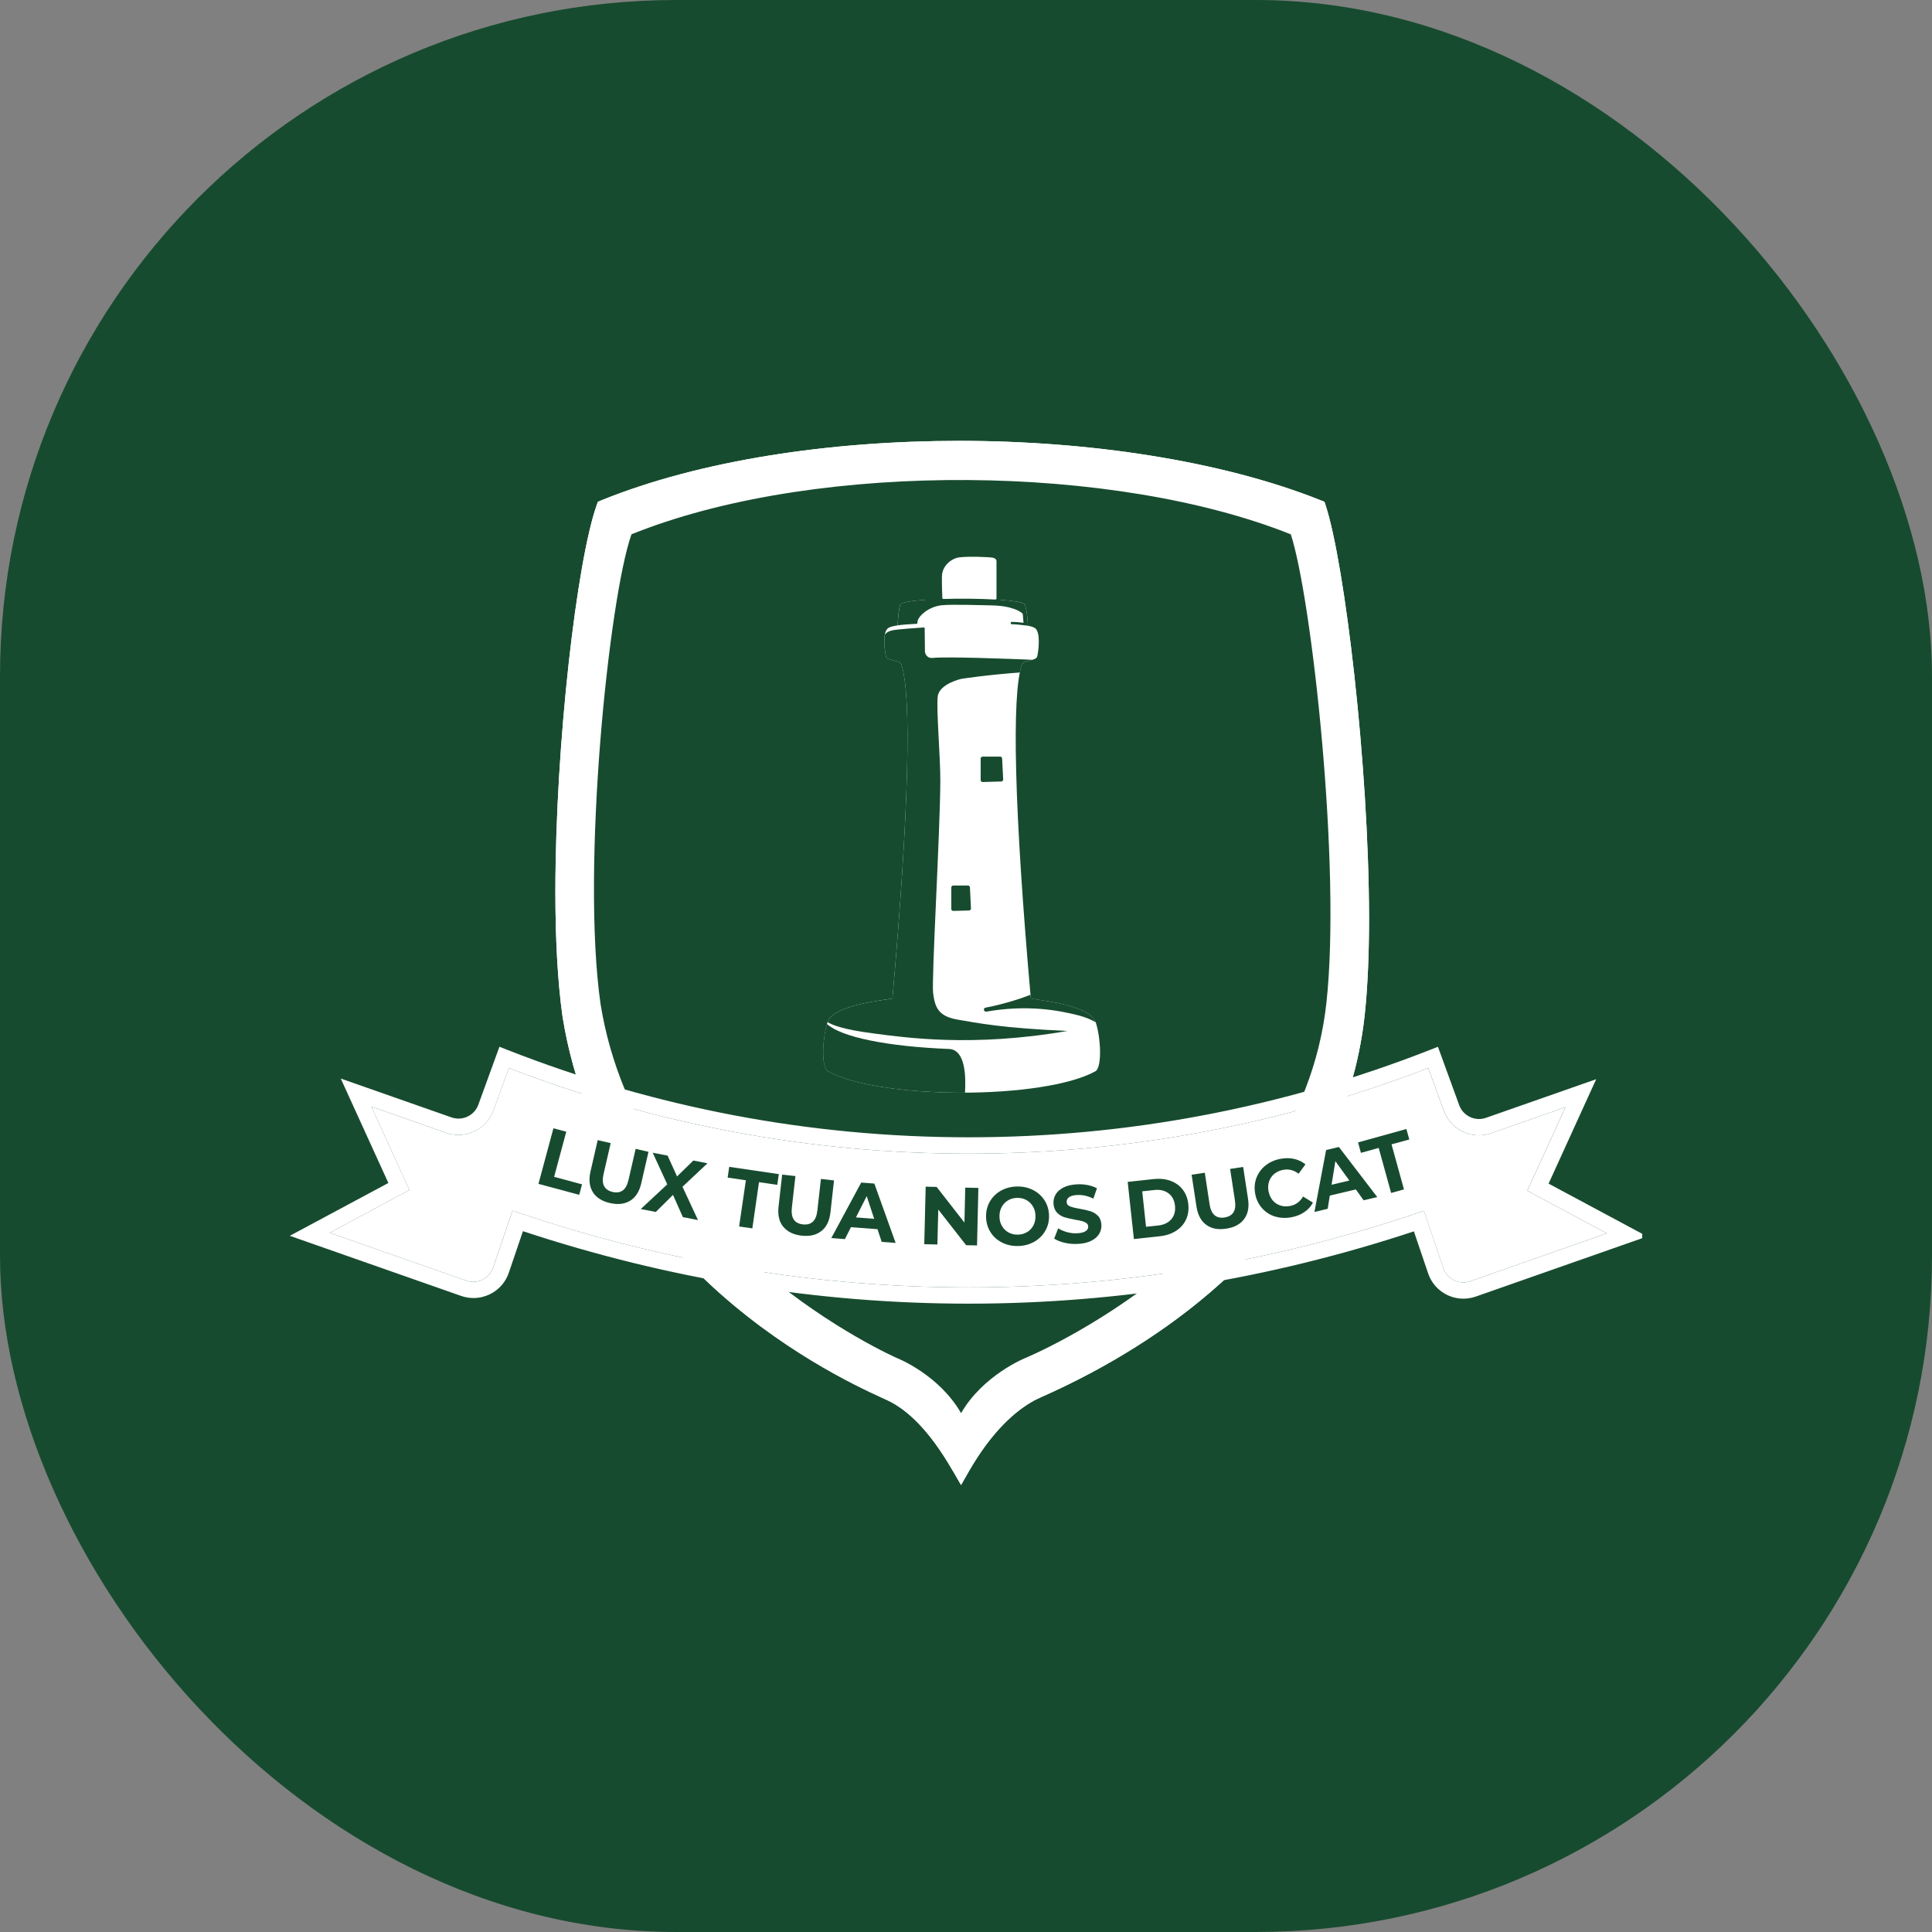 <svg xmlns="http://www.w3.org/2000/svg" version="1.1" xmlns:xlink="http://www.w3.org/1999/xlink" width="1000" height="1000"><rect width="100%" height="100%" fill="#808080" stroke="none"/><style>
    #light-icon {
      display: inline;
    }
    #dark-icon {
      display: none;
    }

    @media (prefers-color-scheme: dark) {
      #light-icon {
        display: none;
      }
      #dark-icon {
        display: inline;
      }
    }
  </style><g id="light-icon"><svg xmlns="http://www.w3.org/2000/svg" version="1.1" xmlns:xlink="http://www.w3.org/1999/xlink" width="1000" height="1000"><g clip-path="url(#SvgjsClipPath1037)"><rect width="1000" height="1000" fill="#174b2f"></rect><g transform="matrix(7.447,0,0,7.447,150,228.191)"><svg xmlns="http://www.w3.org/2000/svg" version="1.1" xmlns:xlink="http://www.w3.org/1999/xlink" width="94" height="73"><svg width="94" height="73" viewBox="0 0 94 73" fill="none" xmlns="http://www.w3.org/2000/svg">
<g clip-path="url(#clip0_5843_120)">
<path d="M46.548 0C55.538 0 64.754 1.381 71.625 4.12L71.914 4.234L72.008 4.523C73.316 8.55 74.999 22.477 75.012 33.18C75.012 35.678 74.918 38.001 74.702 39.985C73.137 53.94 61.762 61.55 55.612 64.818C53.575 65.902 52.038 66.529 51.761 66.685C50.448 67.394 48.814 68.825 47.217 71.588L46.654 72.574L46.088 71.588L46.083 71.592C44.461 68.768 42.925 67.345 41.576 66.701C40.089 65.976 21.968 58.611 18.96 40.043C18.61 37.565 18.459 34.561 18.459 31.325C18.467 20.912 19.967 8.347 21.316 4.508L21.414 4.234L21.686 4.12C28.554 1.345 37.557 1.22171e-05 46.548 0ZM69.574 6.497C57.338 1.603 37.002 1.404 24.342 6.262L23.748 6.493C22.183 10.924 20.244 29.634 21.597 39.134C24.294 55.922 42.157 63.73 42.215 63.755C42.215 63.755 45.113 64.892 46.657 67.578C48.171 64.949 51.074 63.765 51.1 63.755C51.1 63.755 70.181 55.905 72.044 39.105C73.095 29.617 71.021 10.899 69.574 6.497Z" fill="white"></path>
<path d="M46.083 71.592C44.461 68.767 42.925 67.345 41.576 66.701C40.088 65.976 21.968 58.611 18.96 40.043C18.61 37.565 18.459 34.561 18.459 31.325C18.467 20.912 19.967 8.347 21.316 4.508L21.414 4.235L21.687 4.12C28.554 1.345 37.557 0 46.548 0C55.539 0 64.754 1.382 71.625 4.12L71.915 4.235L72.008 4.524C73.317 8.551 75 22.477 75.012 33.179C75.012 35.678 74.918 38.001 74.702 39.986C73.137 53.941 61.762 61.55 55.612 64.818C53.574 65.902 52.038 66.53 51.761 66.685C50.448 67.394 48.814 68.825 47.216 71.588L46.654 72.574L46.087 71.588L46.083 71.592ZM19.759 31.329C19.759 34.516 19.91 37.479 20.252 39.851C23.085 57.584 40.585 64.802 42.138 65.531C43.638 66.241 45.142 67.63 46.654 70.01C48.17 67.663 49.747 66.294 51.137 65.544C51.581 65.307 52.979 64.737 55.001 63.665C57.002 62.605 59.557 61.073 62.125 59.015C67.26 54.886 72.416 48.679 73.398 39.843C73.606 37.936 73.7 35.645 73.7 33.184C73.712 22.913 72.065 9.292 70.855 5.225C64.248 2.641 55.396 1.304 46.552 1.304C37.708 1.304 29.072 2.608 22.453 5.225C21.235 9.032 19.759 21.34 19.767 31.329" fill="white"></path>
<path d="M56.007 40.413C55.608 39.182 52.025 38.885 51.504 38.759C50.35 25.717 50.154 17.635 50.884 15.54C51.067 15.185 51.862 15.336 51.956 14.961C52.021 14.664 52.233 13.237 51.756 12.989C51.658 12.94 51.524 12.891 51.288 12.846H51.3C51.3 12.846 51.3 12.817 51.3 12.801C51.3 12.728 51.292 12.659 51.288 12.585C51.279 12.459 51.267 12.332 51.255 12.206C51.243 12.096 51.234 11.99 51.214 11.884C51.19 11.737 51.153 11.595 51.12 11.448C51.104 11.375 51.055 11.326 50.99 11.297C50.978 11.293 50.97 11.289 50.957 11.285C50.929 11.273 50.896 11.269 50.868 11.257C50.851 11.252 50.835 11.248 50.819 11.24C50.701 11.208 50.582 11.179 50.46 11.163C50.44 11.163 50.419 11.159 50.399 11.155C50.265 11.134 50.114 11.114 49.947 11.098C49.947 11.098 49.947 11.098 49.943 11.098C49.943 11.098 49.934 11.098 49.93 11.098C47.717 10.869 43.047 10.947 42.48 11.33C42.452 11.346 42.435 11.375 42.423 11.403C42.285 11.856 42.256 12.605 42.252 12.826C41.926 12.874 41.742 12.928 41.633 12.985C41.139 13.233 41.364 14.66 41.429 14.953C41.51 15.328 42.313 15.181 42.505 15.532C43.23 17.631 43.035 25.713 41.885 38.755C41.355 38.877 37.777 39.178 37.373 40.409C37.027 41.485 36.925 43.474 37.373 43.8C40.944 45.805 52.437 45.805 56.015 43.804C56.464 43.47 56.366 41.481 56.015 40.409L56.007 40.413Z" fill="white"></path>
<path d="M48.152 23.712C48.116 23.712 48.079 23.7 48.054 23.671C48.026 23.647 48.014 23.61 48.014 23.569V22.086C48.018 22.008 48.083 21.947 48.156 21.947H49.371C49.444 21.947 49.505 22.004 49.509 22.082L49.583 23.533C49.583 23.569 49.571 23.606 49.546 23.635C49.522 23.663 49.485 23.679 49.448 23.679L48.156 23.716H48.152V23.712Z" fill="white"></path>
<path d="M46.111 32.67C46.075 32.67 46.038 32.658 46.013 32.629C45.985 32.601 45.973 32.568 45.973 32.527V31.044C45.977 30.966 46.042 30.905 46.115 30.905H47.134C47.208 30.905 47.269 30.966 47.273 31.04L47.342 32.495C47.342 32.531 47.33 32.568 47.305 32.597C47.281 32.625 47.244 32.642 47.208 32.642L46.115 32.67H46.111Z" fill="white"></path>
<path d="M49.371 21.947H48.157C48.08 21.947 48.018 22.008 48.018 22.086V23.569C48.014 23.606 48.026 23.643 48.055 23.671C48.08 23.696 48.116 23.712 48.153 23.712H48.157L49.449 23.675C49.486 23.675 49.522 23.659 49.547 23.63C49.571 23.602 49.583 23.565 49.583 23.529L49.51 22.078C49.51 22.004 49.445 21.943 49.371 21.943V21.947Z" fill="#174B2F"></path>
<path d="M47.135 30.905H46.116C46.038 30.905 45.977 30.966 45.977 31.044V32.528C45.973 32.564 45.989 32.601 46.014 32.629C46.038 32.654 46.075 32.67 46.112 32.67H46.116L47.208 32.642C47.245 32.642 47.281 32.625 47.306 32.597C47.33 32.568 47.347 32.532 47.343 32.495L47.273 31.04C47.273 30.966 47.208 30.905 47.135 30.905Z" fill="#174B2F"></path>
<path d="M44.713 38.413C44.599 37.321 45.194 27.348 45.214 23.663C45.227 22.082 44.925 18.63 45.035 17.758C45.145 16.882 46.665 16.543 46.665 16.543C46.665 16.543 48.491 16.258 50.741 16.099C50.786 15.879 50.831 15.692 50.888 15.537C51.002 15.317 51.352 15.292 51.621 15.215C50.036 15.149 45.695 14.986 44.709 15.084C44.228 15.145 44.147 14.693 44.147 14.693L44.126 13.022C44.126 12.989 44.102 12.965 44.069 12.969C43.747 12.989 42.145 13.095 41.832 13.181C41.648 13.23 41.534 13.291 41.473 13.348C41.453 13.364 41.408 13.413 41.359 13.466C41.261 13.988 41.383 14.75 41.428 14.954C41.51 15.329 42.312 15.182 42.504 15.533C43.23 17.631 43.034 25.713 41.885 38.755C41.355 38.878 37.797 39.175 37.377 40.398C37.715 40.614 38.534 40.924 40.527 41.18C42.749 41.474 47.493 42.158 54.05 41.013C49.53 40.818 47.753 40.455 46.47 40.235C45.194 40.023 44.843 39.505 44.721 38.409L44.713 38.413Z" fill="#174B2F"></path>
<path d="M45.868 42.268C41.515 42.097 38.328 41.441 37.333 40.528C37.016 41.624 36.938 43.483 37.37 43.801C39.192 44.824 43.084 45.325 46.931 45.305C46.989 44.221 46.976 42.374 45.868 42.268Z" fill="#174B2F"></path>
<path d="M56.009 40.41C55.61 39.179 52.028 38.881 51.506 38.755C51.498 38.669 51.489 38.584 51.485 38.498C50.882 38.735 49.757 39.122 48.355 39.395C48.278 39.411 48.229 39.48 48.245 39.558C48.258 39.631 48.335 39.68 48.408 39.672C51.265 39.171 53.421 39.578 54.795 39.925C55.349 40.067 55.748 40.255 56.013 40.41H56.009Z" fill="#174B2F"></path>
<path d="M43.609 12.712C43.617 12.635 43.629 12.557 43.65 12.476C43.719 12.191 44.351 11.534 45.313 11.425C46.05 11.351 48.051 11.425 48.72 11.433C49.233 11.441 49.645 11.494 49.975 11.571C50.093 11.604 50.211 11.636 50.305 11.669C50.489 11.73 50.664 11.808 50.823 11.918C50.847 11.934 50.876 11.954 50.896 11.971C50.933 12.007 50.957 12.048 50.953 12.109C50.953 12.117 50.953 12.126 50.953 12.134C50.965 12.289 50.982 12.439 50.994 12.594C50.994 12.611 50.994 12.627 50.994 12.643C50.798 12.619 50.484 12.586 50.183 12.582C50.138 12.582 50.101 12.619 50.101 12.663C50.101 12.708 50.134 12.745 50.183 12.745C50.358 12.745 50.533 12.761 50.692 12.778C50.892 12.802 51.092 12.822 51.3 12.847C51.3 12.835 51.3 12.818 51.3 12.802C51.3 12.729 51.291 12.659 51.287 12.586C51.279 12.46 51.267 12.333 51.255 12.207C51.242 12.097 51.234 11.991 51.214 11.885C51.19 11.738 51.153 11.596 51.12 11.449C51.104 11.376 51.055 11.327 50.99 11.298C50.978 11.294 50.969 11.29 50.957 11.286C50.929 11.274 50.896 11.27 50.868 11.257C50.851 11.253 50.835 11.249 50.819 11.241C50.7 11.209 50.582 11.18 50.46 11.164C50.44 11.164 50.419 11.159 50.399 11.155C50.264 11.135 50.114 11.115 49.947 11.098C49.947 11.098 49.947 11.098 49.942 11.098C49.942 11.098 49.934 11.098 49.93 11.098C49.767 11.082 49.588 11.066 49.4 11.054V8.241C49.4 8.217 49.421 8.197 49.445 8.197H50.338C50.387 8.197 50.431 8.172 50.456 8.127C50.48 8.087 50.48 8.034 50.456 7.989C50.053 7.251 47.175 6.244 46.845 6.13C46.816 6.118 46.784 6.118 46.751 6.13C46.433 6.244 43.621 7.251 43.128 7.977C43.099 8.021 43.095 8.074 43.12 8.119C43.144 8.164 43.193 8.193 43.242 8.193H44.179C44.204 8.193 44.224 8.213 44.224 8.237V11.013C44.224 11.013 44.212 11.045 44.192 11.045C43.788 11.074 43.438 11.107 43.153 11.151C43.124 11.151 43.095 11.159 43.071 11.164C43.03 11.172 42.998 11.176 42.961 11.184C42.928 11.188 42.896 11.196 42.863 11.2C42.835 11.209 42.81 11.213 42.782 11.221C42.749 11.229 42.721 11.237 42.692 11.241C42.667 11.249 42.651 11.253 42.631 11.261C42.606 11.27 42.578 11.278 42.557 11.286C42.541 11.294 42.529 11.298 42.517 11.306C42.5 11.314 42.484 11.323 42.472 11.331C42.472 11.331 42.464 11.331 42.464 11.335C42.456 11.347 42.452 11.355 42.443 11.367C42.435 11.38 42.423 11.388 42.419 11.404C42.419 11.408 42.419 11.416 42.419 11.42C42.394 11.498 42.378 11.588 42.362 11.677C42.362 11.697 42.354 11.718 42.35 11.738C42.333 11.832 42.321 11.93 42.309 12.028C42.309 12.044 42.309 12.056 42.305 12.068C42.292 12.162 42.284 12.256 42.28 12.341C42.28 12.354 42.28 12.362 42.28 12.374C42.272 12.468 42.268 12.553 42.264 12.627C42.264 12.627 42.264 12.635 42.264 12.639C42.264 12.716 42.26 12.782 42.256 12.822C42.562 12.778 42.993 12.741 43.613 12.712H43.609Z" fill="#174B2F"></path>
<path d="M48.931 8.139C48.906 8.131 48.882 8.122 48.853 8.118C48.531 8.069 47.15 8.016 46.526 8.098C45.964 8.171 45.348 8.705 45.328 9.386C45.316 9.814 45.336 10.454 45.352 10.914C45.352 10.955 45.389 10.988 45.43 10.988C46.62 10.951 47.961 10.967 49.037 11.028C49.082 11.028 49.118 10.996 49.118 10.951V8.371C49.118 8.228 49.008 8.167 48.931 8.139Z" fill="white"></path>
<path d="M87.491 51.625L90.8 44.367L83.138 47.052C82.983 47.105 82.82 47.134 82.657 47.134C82.042 47.134 81.487 46.747 81.279 46.172L79.8 42.113L79.262 42.325C68.967 46.359 58.175 48.405 47.183 48.405C36.191 48.405 25.399 46.359 15.108 42.325L14.57 42.113L13.103 46.143C12.895 46.718 12.341 47.105 11.726 47.105C11.562 47.105 11.399 47.077 11.245 47.024L3.542 44.322L6.851 51.58L0 55.252L11.909 59.43C12.186 59.528 12.475 59.577 12.769 59.577C13.16 59.577 13.543 59.487 13.902 59.316C14.53 59.01 14.998 58.48 15.222 57.82L16.205 54.93C26.3 58.272 36.721 59.968 47.183 59.968C57.637 59.968 68.046 58.276 78.129 54.943L79.12 57.865C79.344 58.525 79.812 59.055 80.44 59.361C80.799 59.536 81.178 59.621 81.573 59.621C81.862 59.621 82.152 59.572 82.433 59.475L94.342 55.297L87.491 51.625ZM8.318 52.078L5.669 46.27L10.87 48.096C11.143 48.194 11.428 48.238 11.717 48.238C12.806 48.238 13.788 47.554 14.159 46.535L15.23 43.592C25.497 47.541 36.244 49.542 47.179 49.542C58.114 49.542 68.865 47.541 79.128 43.592L80.212 46.563C80.583 47.582 81.565 48.267 82.653 48.267C82.942 48.267 83.228 48.218 83.505 48.12L88.665 46.31L86.015 52.118L91.538 55.081L82.05 58.411C81.891 58.468 81.728 58.492 81.565 58.492C81.345 58.492 81.129 58.444 80.925 58.346C80.57 58.175 80.305 57.873 80.179 57.502L78.826 53.516L78.292 53.696C68.16 57.111 57.69 58.839 47.171 58.839C36.652 58.839 26.157 57.103 16.013 53.683L15.479 53.504L14.134 57.461C14.008 57.832 13.743 58.134 13.388 58.305C13.184 58.403 12.973 58.452 12.748 58.452C12.585 58.452 12.422 58.423 12.264 58.37L2.775 55.041L8.298 52.078H8.318Z" fill="white"></path>
<path d="M8.316 52.078L5.667 46.27L10.868 48.096C11.141 48.194 11.426 48.238 11.715 48.238C12.803 48.238 13.786 47.554 14.157 46.535L15.228 43.592C25.495 47.541 36.242 49.542 47.177 49.542C58.112 49.542 68.863 47.541 79.126 43.592L80.21 46.563C80.581 47.582 81.563 48.267 82.651 48.267C82.94 48.267 83.226 48.218 83.503 48.12L88.662 46.311L86.013 52.118L91.536 55.081L82.048 58.411C81.889 58.468 81.726 58.492 81.563 58.492C81.343 58.492 81.127 58.444 80.923 58.346C80.568 58.175 80.303 57.873 80.177 57.502L78.824 53.516L78.29 53.696C68.158 57.111 57.688 58.839 47.169 58.839C36.65 58.839 26.155 57.103 16.011 53.683L15.477 53.504L14.132 57.461C14.006 57.832 13.741 58.134 13.386 58.305C13.182 58.403 12.971 58.452 12.746 58.452C12.583 58.452 12.42 58.423 12.261 58.37L2.773 55.041L8.296 52.078H8.316Z" fill="white"></path>
<path d="M18.323 47.778L19.215 48.019L18.371 51.153L20.311 51.675L20.116 52.404L17.283 51.642L18.323 47.778Z" fill="#174B2F"></path>
<path d="M21.062 52.213C20.822 51.834 20.769 51.357 20.899 50.786L21.401 48.602L22.302 48.81L21.808 50.958C21.645 51.654 21.857 52.07 22.436 52.205C22.717 52.27 22.954 52.233 23.141 52.099C23.328 51.964 23.463 51.716 23.544 51.357L24.038 49.209L24.93 49.413L24.429 51.597C24.299 52.168 24.042 52.575 23.659 52.812C23.276 53.048 22.807 53.101 22.253 52.975C21.694 52.849 21.299 52.592 21.058 52.213" fill="#174B2F"></path>
<path d="M27.319 53.953L26.634 52.408L25.44 53.594L24.396 53.391L26.235 51.675L25.224 49.478L26.259 49.678L26.915 51.125L28.048 50.02L29.03 50.212L27.294 51.842L28.37 54.157L27.319 53.953Z" fill="#174B2F"></path>
<path d="M31.699 51.393L30.432 51.205L30.542 50.459L33.99 50.965L33.88 51.711L32.612 51.523L32.148 54.735L31.23 54.604L31.699 51.393Z" fill="#174B2F"></path>
<path d="M34.292 54.621C34.011 54.271 33.905 53.806 33.97 53.223L34.222 50.998L35.144 51.1L34.895 53.293C34.818 54.006 35.07 54.393 35.661 54.458C35.95 54.491 36.179 54.43 36.35 54.275C36.521 54.12 36.627 53.859 36.668 53.492L36.916 51.3L37.825 51.402L37.577 53.627C37.511 54.21 37.304 54.642 36.949 54.919C36.599 55.196 36.138 55.306 35.572 55.241C35.005 55.176 34.581 54.968 34.3 54.621" fill="#174B2F"></path>
<path d="M40.852 54.792L39.002 54.654L38.582 55.481L37.637 55.408L39.715 51.552L40.628 51.621L42.108 55.746L41.138 55.673L40.848 54.792H40.852ZM40.616 54.067L40.098 52.494L39.349 53.973L40.612 54.071L40.616 54.067Z" fill="#174B2F"></path>
<path d="M47.859 51.923L47.766 55.921L47.008 55.905L45.072 53.427L45.011 55.856L44.098 55.835L44.196 51.837L44.958 51.854L46.889 54.331L46.947 51.903L47.859 51.923Z" fill="#174B2F"></path>
<path d="M49.489 55.713C49.151 55.538 48.886 55.297 48.695 54.988C48.499 54.678 48.401 54.323 48.393 53.932C48.385 53.541 48.475 53.186 48.658 52.868C48.841 52.55 49.098 52.302 49.428 52.114C49.758 51.931 50.133 51.833 50.545 51.825C50.961 51.817 51.336 51.902 51.67 52.074C52.004 52.249 52.269 52.489 52.465 52.799C52.66 53.109 52.762 53.463 52.77 53.855C52.778 54.246 52.689 54.6 52.501 54.918C52.318 55.236 52.061 55.485 51.731 55.672C51.401 55.856 51.03 55.954 50.614 55.962C50.199 55.97 49.824 55.884 49.485 55.713M51.238 55C51.425 54.89 51.572 54.735 51.678 54.539C51.784 54.344 51.833 54.124 51.829 53.875C51.825 53.626 51.768 53.406 51.654 53.215C51.539 53.023 51.389 52.872 51.197 52.767C51.005 52.66 50.789 52.612 50.553 52.616C50.317 52.62 50.105 52.677 49.917 52.791C49.73 52.905 49.583 53.056 49.477 53.252C49.371 53.447 49.322 53.671 49.326 53.916C49.326 54.164 49.388 54.385 49.502 54.576C49.612 54.768 49.767 54.918 49.958 55.02C50.15 55.126 50.366 55.175 50.602 55.171C50.838 55.167 51.05 55.11 51.238 54.996" fill="#174B2F"></path>
<path d="M53.858 55.738C53.561 55.669 53.316 55.571 53.129 55.444L53.406 54.731C53.585 54.845 53.793 54.935 54.034 55C54.274 55.066 54.511 55.09 54.747 55.074C55.008 55.061 55.199 55.008 55.322 54.923C55.444 54.837 55.501 54.731 55.493 54.601C55.489 54.507 55.448 54.43 55.37 54.368C55.293 54.312 55.195 54.267 55.077 54.234C54.959 54.201 54.8 54.169 54.6 54.136C54.29 54.079 54.038 54.022 53.842 53.961C53.642 53.9 53.471 53.794 53.325 53.639C53.178 53.488 53.096 53.276 53.08 53.011C53.068 52.779 53.117 52.567 53.235 52.371C53.349 52.176 53.532 52.017 53.777 51.891C54.026 51.768 54.331 51.695 54.694 51.675C54.947 51.658 55.199 51.675 55.448 51.724C55.697 51.772 55.913 51.846 56.1 51.952L55.851 52.669C55.472 52.481 55.097 52.396 54.727 52.416C54.47 52.429 54.278 52.481 54.16 52.571C54.042 52.661 53.985 52.775 53.993 52.914C54.001 53.052 54.078 53.15 54.225 53.207C54.372 53.264 54.592 53.321 54.889 53.37C55.199 53.423 55.452 53.484 55.648 53.545C55.847 53.606 56.018 53.712 56.165 53.859C56.312 54.006 56.393 54.214 56.41 54.483C56.422 54.711 56.369 54.923 56.255 55.118C56.137 55.314 55.953 55.473 55.705 55.599C55.456 55.726 55.15 55.795 54.783 55.815C54.47 55.832 54.16 55.807 53.862 55.738" fill="#174B2F"></path>
<path d="M58.24 51.504L60.046 51.308C60.478 51.263 60.869 51.304 61.216 51.43C61.566 51.561 61.847 51.764 62.063 52.042C62.279 52.323 62.41 52.661 62.45 53.056C62.491 53.456 62.438 53.81 62.288 54.132C62.137 54.45 61.904 54.711 61.59 54.911C61.277 55.111 60.906 55.237 60.474 55.282L58.668 55.477L58.236 51.5L58.24 51.504ZM60.352 54.536C60.751 54.491 61.053 54.348 61.269 54.1C61.48 53.851 61.566 53.537 61.525 53.162C61.485 52.783 61.334 52.498 61.073 52.298C60.812 52.103 60.482 52.025 60.087 52.07L59.247 52.16L59.512 54.626L60.352 54.536Z" fill="#174B2F"></path>
<path d="M63.694 54.487C63.332 54.222 63.108 53.798 63.018 53.22L62.68 51.007L63.597 50.868L63.927 53.048C64.033 53.758 64.383 54.067 64.97 53.978C65.255 53.933 65.463 53.815 65.586 53.623C65.712 53.427 65.745 53.15 65.688 52.783L65.357 50.603L66.262 50.465L66.6 52.678C66.69 53.256 66.6 53.729 66.331 54.088C66.062 54.45 65.647 54.67 65.084 54.756C64.518 54.842 64.057 54.756 63.694 54.487Z" fill="#174B2F"></path>
<path d="M68.489 53.916C68.13 53.806 67.828 53.614 67.584 53.341C67.339 53.068 67.176 52.738 67.103 52.351C67.029 51.964 67.05 51.597 67.176 51.25C67.303 50.908 67.506 50.614 67.8 50.378C68.089 50.142 68.436 49.983 68.839 49.905C69.177 49.84 69.499 49.84 69.797 49.905C70.094 49.971 70.359 50.097 70.592 50.284L70.115 50.937C69.789 50.684 69.43 50.594 69.039 50.667C68.794 50.716 68.591 50.81 68.419 50.953C68.248 51.095 68.13 51.275 68.061 51.487C67.991 51.699 67.979 51.927 68.028 52.167C68.077 52.408 68.171 52.616 68.313 52.787C68.456 52.958 68.635 53.076 68.847 53.145C69.059 53.215 69.287 53.227 69.528 53.178C69.919 53.101 70.221 52.88 70.424 52.522L71.113 52.946C70.971 53.211 70.771 53.431 70.518 53.602C70.266 53.777 69.968 53.895 69.626 53.961C69.226 54.038 68.847 54.022 68.489 53.912" fill="#174B2F"></path>
<path d="M74.09 52.029L72.285 52.457L72.138 53.374L71.217 53.594L72.028 49.29L72.916 49.078L75.582 52.559L74.636 52.783L74.094 52.029H74.09ZM73.642 51.41L72.672 50.065L72.407 51.703L73.642 51.41Z" fill="#174B2F"></path>
<path d="M75.683 49.144L74.448 49.486L74.248 48.761L77.606 47.828L77.81 48.557L76.575 48.895L77.439 52.025L76.547 52.274L75.683 49.144Z" fill="#174B2F"></path>
</g>
<defs>
<clipPath id="clip0_5843_120">
<rect width="94" height="73" fill="white"></rect>
</clipPath>
<clipPath id="SvgjsClipPath1037"><rect width="1000" height="1000" x="0" y="0" rx="350" ry="350"></rect></clipPath></defs>
</svg></svg></g></g></svg></g><g id="dark-icon"><svg xmlns="http://www.w3.org/2000/svg" version="1.1" xmlns:xlink="http://www.w3.org/1999/xlink" width="1000" height="1000"><g><g transform="matrix(10.638,0,0,10.638,0,111.702)"><svg xmlns="http://www.w3.org/2000/svg" version="1.1" xmlns:xlink="http://www.w3.org/1999/xlink" width="94" height="73"><svg width="94" height="73" viewBox="0 0 94 73" fill="none" xmlns="http://www.w3.org/2000/svg">
<g clip-path="url(#clip0_5843_120)">
<path d="M46.548 0C55.538 0 64.754 1.381 71.625 4.12L71.914 4.234L72.008 4.523C73.316 8.55 74.999 22.477 75.012 33.18C75.012 35.678 74.918 38.001 74.702 39.985C73.137 53.94 61.762 61.55 55.612 64.818C53.575 65.902 52.038 66.529 51.761 66.685C50.448 67.394 48.814 68.825 47.217 71.588L46.654 72.574L46.088 71.588L46.083 71.592C44.461 68.768 42.925 67.345 41.576 66.701C40.089 65.976 21.968 58.611 18.96 40.043C18.61 37.565 18.459 34.561 18.459 31.325C18.467 20.912 19.967 8.347 21.316 4.508L21.414 4.234L21.686 4.12C28.554 1.345 37.557 1.22171e-05 46.548 0ZM69.574 6.497C57.338 1.603 37.002 1.404 24.342 6.262L23.748 6.493C22.183 10.924 20.244 29.634 21.597 39.134C24.294 55.922 42.157 63.73 42.215 63.755C42.215 63.755 45.113 64.892 46.657 67.578C48.171 64.949 51.074 63.765 51.1 63.755C51.1 63.755 70.181 55.905 72.044 39.105C73.095 29.617 71.021 10.899 69.574 6.497Z" fill="white"></path>
<path d="M46.083 71.592C44.461 68.767 42.925 67.345 41.576 66.701C40.088 65.976 21.968 58.611 18.96 40.043C18.61 37.565 18.459 34.561 18.459 31.325C18.467 20.912 19.967 8.347 21.316 4.508L21.414 4.235L21.687 4.12C28.554 1.345 37.557 0 46.548 0C55.539 0 64.754 1.382 71.625 4.12L71.915 4.235L72.008 4.524C73.317 8.551 75 22.477 75.012 33.179C75.012 35.678 74.918 38.001 74.702 39.986C73.137 53.941 61.762 61.55 55.612 64.818C53.574 65.902 52.038 66.53 51.761 66.685C50.448 67.394 48.814 68.825 47.216 71.588L46.654 72.574L46.087 71.588L46.083 71.592ZM19.759 31.329C19.759 34.516 19.91 37.479 20.252 39.851C23.085 57.584 40.585 64.802 42.138 65.531C43.638 66.241 45.142 67.63 46.654 70.01C48.17 67.663 49.747 66.294 51.137 65.544C51.581 65.307 52.979 64.737 55.001 63.665C57.002 62.605 59.557 61.073 62.125 59.015C67.26 54.886 72.416 48.679 73.398 39.843C73.606 37.936 73.7 35.645 73.7 33.184C73.712 22.913 72.065 9.292 70.855 5.225C64.248 2.641 55.396 1.304 46.552 1.304C37.708 1.304 29.072 2.608 22.453 5.225C21.235 9.032 19.759 21.34 19.767 31.329" fill="white"></path>
<path d="M56.007 40.413C55.608 39.182 52.025 38.885 51.504 38.759C50.35 25.717 50.154 17.635 50.884 15.54C51.067 15.185 51.862 15.336 51.956 14.961C52.021 14.664 52.233 13.237 51.756 12.989C51.658 12.94 51.524 12.891 51.288 12.846H51.3C51.3 12.846 51.3 12.817 51.3 12.801C51.3 12.728 51.292 12.659 51.288 12.585C51.279 12.459 51.267 12.332 51.255 12.206C51.243 12.096 51.234 11.99 51.214 11.884C51.19 11.737 51.153 11.595 51.12 11.448C51.104 11.375 51.055 11.326 50.99 11.297C50.978 11.293 50.97 11.289 50.957 11.285C50.929 11.273 50.896 11.269 50.868 11.257C50.851 11.252 50.835 11.248 50.819 11.24C50.701 11.208 50.582 11.179 50.46 11.163C50.44 11.163 50.419 11.159 50.399 11.155C50.265 11.134 50.114 11.114 49.947 11.098C49.947 11.098 49.947 11.098 49.943 11.098C49.943 11.098 49.934 11.098 49.93 11.098C47.717 10.869 43.047 10.947 42.48 11.33C42.452 11.346 42.435 11.375 42.423 11.403C42.285 11.856 42.256 12.605 42.252 12.826C41.926 12.874 41.742 12.928 41.633 12.985C41.139 13.233 41.364 14.66 41.429 14.953C41.51 15.328 42.313 15.181 42.505 15.532C43.23 17.631 43.035 25.713 41.885 38.755C41.355 38.877 37.777 39.178 37.373 40.409C37.027 41.485 36.925 43.474 37.373 43.8C40.944 45.805 52.437 45.805 56.015 43.804C56.464 43.47 56.366 41.481 56.015 40.409L56.007 40.413Z" fill="white"></path>
<path d="M48.152 23.712C48.116 23.712 48.079 23.7 48.054 23.671C48.026 23.647 48.014 23.61 48.014 23.569V22.086C48.018 22.008 48.083 21.947 48.156 21.947H49.371C49.444 21.947 49.505 22.004 49.509 22.082L49.583 23.533C49.583 23.569 49.571 23.606 49.546 23.635C49.522 23.663 49.485 23.679 49.448 23.679L48.156 23.716H48.152V23.712Z" fill="white"></path>
<path d="M46.111 32.67C46.075 32.67 46.038 32.658 46.013 32.629C45.985 32.601 45.973 32.568 45.973 32.527V31.044C45.977 30.966 46.042 30.905 46.115 30.905H47.134C47.208 30.905 47.269 30.966 47.273 31.04L47.342 32.495C47.342 32.531 47.33 32.568 47.305 32.597C47.281 32.625 47.244 32.642 47.208 32.642L46.115 32.67H46.111Z" fill="white"></path>
<path d="M49.371 21.947H48.157C48.08 21.947 48.018 22.008 48.018 22.086V23.569C48.014 23.606 48.026 23.643 48.055 23.671C48.08 23.696 48.116 23.712 48.153 23.712H48.157L49.449 23.675C49.486 23.675 49.522 23.659 49.547 23.63C49.571 23.602 49.583 23.565 49.583 23.529L49.51 22.078C49.51 22.004 49.445 21.943 49.371 21.943V21.947Z" fill="#174B2F"></path>
<path d="M47.135 30.905H46.116C46.038 30.905 45.977 30.966 45.977 31.044V32.528C45.973 32.564 45.989 32.601 46.014 32.629C46.038 32.654 46.075 32.67 46.112 32.67H46.116L47.208 32.642C47.245 32.642 47.281 32.625 47.306 32.597C47.33 32.568 47.347 32.532 47.343 32.495L47.273 31.04C47.273 30.966 47.208 30.905 47.135 30.905Z" fill="#174B2F"></path>
<path d="M44.713 38.413C44.599 37.321 45.194 27.348 45.214 23.663C45.227 22.082 44.925 18.63 45.035 17.758C45.145 16.882 46.665 16.543 46.665 16.543C46.665 16.543 48.491 16.258 50.741 16.099C50.786 15.879 50.831 15.692 50.888 15.537C51.002 15.317 51.352 15.292 51.621 15.215C50.036 15.149 45.695 14.986 44.709 15.084C44.228 15.145 44.147 14.693 44.147 14.693L44.126 13.022C44.126 12.989 44.102 12.965 44.069 12.969C43.747 12.989 42.145 13.095 41.832 13.181C41.648 13.23 41.534 13.291 41.473 13.348C41.453 13.364 41.408 13.413 41.359 13.466C41.261 13.988 41.383 14.75 41.428 14.954C41.51 15.329 42.312 15.182 42.504 15.533C43.23 17.631 43.034 25.713 41.885 38.755C41.355 38.878 37.797 39.175 37.377 40.398C37.715 40.614 38.534 40.924 40.527 41.18C42.749 41.474 47.493 42.158 54.05 41.013C49.53 40.818 47.753 40.455 46.47 40.235C45.194 40.023 44.843 39.505 44.721 38.409L44.713 38.413Z" fill="#174B2F"></path>
<path d="M45.868 42.268C41.515 42.097 38.328 41.441 37.333 40.528C37.016 41.624 36.938 43.483 37.37 43.801C39.192 44.824 43.084 45.325 46.931 45.305C46.989 44.221 46.976 42.374 45.868 42.268Z" fill="#174B2F"></path>
<path d="M56.009 40.41C55.61 39.179 52.028 38.881 51.506 38.755C51.498 38.669 51.489 38.584 51.485 38.498C50.882 38.735 49.757 39.122 48.355 39.395C48.278 39.411 48.229 39.48 48.245 39.558C48.258 39.631 48.335 39.68 48.408 39.672C51.265 39.171 53.421 39.578 54.795 39.925C55.349 40.067 55.748 40.255 56.013 40.41H56.009Z" fill="#174B2F"></path>
<path d="M43.609 12.712C43.617 12.635 43.629 12.557 43.65 12.476C43.719 12.191 44.351 11.534 45.313 11.425C46.05 11.351 48.051 11.425 48.72 11.433C49.233 11.441 49.645 11.494 49.975 11.571C50.093 11.604 50.211 11.636 50.305 11.669C50.489 11.73 50.664 11.808 50.823 11.918C50.847 11.934 50.876 11.954 50.896 11.971C50.933 12.007 50.957 12.048 50.953 12.109C50.953 12.117 50.953 12.126 50.953 12.134C50.965 12.289 50.982 12.439 50.994 12.594C50.994 12.611 50.994 12.627 50.994 12.643C50.798 12.619 50.484 12.586 50.183 12.582C50.138 12.582 50.101 12.619 50.101 12.663C50.101 12.708 50.134 12.745 50.183 12.745C50.358 12.745 50.533 12.761 50.692 12.778C50.892 12.802 51.092 12.822 51.3 12.847C51.3 12.835 51.3 12.818 51.3 12.802C51.3 12.729 51.291 12.659 51.287 12.586C51.279 12.46 51.267 12.333 51.255 12.207C51.242 12.097 51.234 11.991 51.214 11.885C51.19 11.738 51.153 11.596 51.12 11.449C51.104 11.376 51.055 11.327 50.99 11.298C50.978 11.294 50.969 11.29 50.957 11.286C50.929 11.274 50.896 11.27 50.868 11.257C50.851 11.253 50.835 11.249 50.819 11.241C50.7 11.209 50.582 11.18 50.46 11.164C50.44 11.164 50.419 11.159 50.399 11.155C50.264 11.135 50.114 11.115 49.947 11.098C49.947 11.098 49.947 11.098 49.942 11.098C49.942 11.098 49.934 11.098 49.93 11.098C49.767 11.082 49.588 11.066 49.4 11.054V8.241C49.4 8.217 49.421 8.197 49.445 8.197H50.338C50.387 8.197 50.431 8.172 50.456 8.127C50.48 8.087 50.48 8.034 50.456 7.989C50.053 7.251 47.175 6.244 46.845 6.13C46.816 6.118 46.784 6.118 46.751 6.13C46.433 6.244 43.621 7.251 43.128 7.977C43.099 8.021 43.095 8.074 43.12 8.119C43.144 8.164 43.193 8.193 43.242 8.193H44.179C44.204 8.193 44.224 8.213 44.224 8.237V11.013C44.224 11.013 44.212 11.045 44.192 11.045C43.788 11.074 43.438 11.107 43.153 11.151C43.124 11.151 43.095 11.159 43.071 11.164C43.03 11.172 42.998 11.176 42.961 11.184C42.928 11.188 42.896 11.196 42.863 11.2C42.835 11.209 42.81 11.213 42.782 11.221C42.749 11.229 42.721 11.237 42.692 11.241C42.667 11.249 42.651 11.253 42.631 11.261C42.606 11.27 42.578 11.278 42.557 11.286C42.541 11.294 42.529 11.298 42.517 11.306C42.5 11.314 42.484 11.323 42.472 11.331C42.472 11.331 42.464 11.331 42.464 11.335C42.456 11.347 42.452 11.355 42.443 11.367C42.435 11.38 42.423 11.388 42.419 11.404C42.419 11.408 42.419 11.416 42.419 11.42C42.394 11.498 42.378 11.588 42.362 11.677C42.362 11.697 42.354 11.718 42.35 11.738C42.333 11.832 42.321 11.93 42.309 12.028C42.309 12.044 42.309 12.056 42.305 12.068C42.292 12.162 42.284 12.256 42.28 12.341C42.28 12.354 42.28 12.362 42.28 12.374C42.272 12.468 42.268 12.553 42.264 12.627C42.264 12.627 42.264 12.635 42.264 12.639C42.264 12.716 42.26 12.782 42.256 12.822C42.562 12.778 42.993 12.741 43.613 12.712H43.609Z" fill="#174B2F"></path>
<path d="M48.931 8.139C48.906 8.131 48.882 8.122 48.853 8.118C48.531 8.069 47.15 8.016 46.526 8.098C45.964 8.171 45.348 8.705 45.328 9.386C45.316 9.814 45.336 10.454 45.352 10.914C45.352 10.955 45.389 10.988 45.43 10.988C46.62 10.951 47.961 10.967 49.037 11.028C49.082 11.028 49.118 10.996 49.118 10.951V8.371C49.118 8.228 49.008 8.167 48.931 8.139Z" fill="white"></path>
<path d="M87.491 51.625L90.8 44.367L83.138 47.052C82.983 47.105 82.82 47.134 82.657 47.134C82.042 47.134 81.487 46.747 81.279 46.172L79.8 42.113L79.262 42.325C68.967 46.359 58.175 48.405 47.183 48.405C36.191 48.405 25.399 46.359 15.108 42.325L14.57 42.113L13.103 46.143C12.895 46.718 12.341 47.105 11.726 47.105C11.562 47.105 11.399 47.077 11.245 47.024L3.542 44.322L6.851 51.58L0 55.252L11.909 59.43C12.186 59.528 12.475 59.577 12.769 59.577C13.16 59.577 13.543 59.487 13.902 59.316C14.53 59.01 14.998 58.48 15.222 57.82L16.205 54.93C26.3 58.272 36.721 59.968 47.183 59.968C57.637 59.968 68.046 58.276 78.129 54.943L79.12 57.865C79.344 58.525 79.812 59.055 80.44 59.361C80.799 59.536 81.178 59.621 81.573 59.621C81.862 59.621 82.152 59.572 82.433 59.475L94.342 55.297L87.491 51.625ZM8.318 52.078L5.669 46.27L10.87 48.096C11.143 48.194 11.428 48.238 11.717 48.238C12.806 48.238 13.788 47.554 14.159 46.535L15.23 43.592C25.497 47.541 36.244 49.542 47.179 49.542C58.114 49.542 68.865 47.541 79.128 43.592L80.212 46.563C80.583 47.582 81.565 48.267 82.653 48.267C82.942 48.267 83.228 48.218 83.505 48.12L88.665 46.31L86.015 52.118L91.538 55.081L82.05 58.411C81.891 58.468 81.728 58.492 81.565 58.492C81.345 58.492 81.129 58.444 80.925 58.346C80.57 58.175 80.305 57.873 80.179 57.502L78.826 53.516L78.292 53.696C68.16 57.111 57.69 58.839 47.171 58.839C36.652 58.839 26.157 57.103 16.013 53.683L15.479 53.504L14.134 57.461C14.008 57.832 13.743 58.134 13.388 58.305C13.184 58.403 12.973 58.452 12.748 58.452C12.585 58.452 12.422 58.423 12.264 58.37L2.775 55.041L8.298 52.078H8.318Z" fill="white"></path>
<path d="M8.316 52.078L5.667 46.27L10.868 48.096C11.141 48.194 11.426 48.238 11.715 48.238C12.803 48.238 13.786 47.554 14.157 46.535L15.228 43.592C25.495 47.541 36.242 49.542 47.177 49.542C58.112 49.542 68.863 47.541 79.126 43.592L80.21 46.563C80.581 47.582 81.563 48.267 82.651 48.267C82.94 48.267 83.226 48.218 83.503 48.12L88.662 46.311L86.013 52.118L91.536 55.081L82.048 58.411C81.889 58.468 81.726 58.492 81.563 58.492C81.343 58.492 81.127 58.444 80.923 58.346C80.568 58.175 80.303 57.873 80.177 57.502L78.824 53.516L78.29 53.696C68.158 57.111 57.688 58.839 47.169 58.839C36.65 58.839 26.155 57.103 16.011 53.683L15.477 53.504L14.132 57.461C14.006 57.832 13.741 58.134 13.386 58.305C13.182 58.403 12.971 58.452 12.746 58.452C12.583 58.452 12.42 58.423 12.261 58.37L2.773 55.041L8.296 52.078H8.316Z" fill="white"></path>
<path d="M18.323 47.778L19.215 48.019L18.371 51.153L20.311 51.675L20.116 52.404L17.283 51.642L18.323 47.778Z" fill="#174B2F"></path>
<path d="M21.062 52.213C20.822 51.834 20.769 51.357 20.899 50.786L21.401 48.602L22.302 48.81L21.808 50.958C21.645 51.654 21.857 52.07 22.436 52.205C22.717 52.27 22.954 52.233 23.141 52.099C23.328 51.964 23.463 51.716 23.544 51.357L24.038 49.209L24.93 49.413L24.429 51.597C24.299 52.168 24.042 52.575 23.659 52.812C23.276 53.048 22.807 53.101 22.253 52.975C21.694 52.849 21.299 52.592 21.058 52.213" fill="#174B2F"></path>
<path d="M27.319 53.953L26.634 52.408L25.44 53.594L24.396 53.391L26.235 51.675L25.224 49.478L26.259 49.678L26.915 51.125L28.048 50.02L29.03 50.212L27.294 51.842L28.37 54.157L27.319 53.953Z" fill="#174B2F"></path>
<path d="M31.699 51.393L30.432 51.205L30.542 50.459L33.99 50.965L33.88 51.711L32.612 51.523L32.148 54.735L31.23 54.604L31.699 51.393Z" fill="#174B2F"></path>
<path d="M34.292 54.621C34.011 54.271 33.905 53.806 33.97 53.223L34.222 50.998L35.144 51.1L34.895 53.293C34.818 54.006 35.07 54.393 35.661 54.458C35.95 54.491 36.179 54.43 36.35 54.275C36.521 54.12 36.627 53.859 36.668 53.492L36.916 51.3L37.825 51.402L37.577 53.627C37.511 54.21 37.304 54.642 36.949 54.919C36.599 55.196 36.138 55.306 35.572 55.241C35.005 55.176 34.581 54.968 34.3 54.621" fill="#174B2F"></path>
<path d="M40.852 54.792L39.002 54.654L38.582 55.481L37.637 55.408L39.715 51.552L40.628 51.621L42.108 55.746L41.138 55.673L40.848 54.792H40.852ZM40.616 54.067L40.098 52.494L39.349 53.973L40.612 54.071L40.616 54.067Z" fill="#174B2F"></path>
<path d="M47.859 51.923L47.766 55.921L47.008 55.905L45.072 53.427L45.011 55.856L44.098 55.835L44.196 51.837L44.958 51.854L46.889 54.331L46.947 51.903L47.859 51.923Z" fill="#174B2F"></path>
<path d="M49.489 55.713C49.151 55.538 48.886 55.297 48.695 54.988C48.499 54.678 48.401 54.323 48.393 53.932C48.385 53.541 48.475 53.186 48.658 52.868C48.841 52.55 49.098 52.302 49.428 52.114C49.758 51.931 50.133 51.833 50.545 51.825C50.961 51.817 51.336 51.902 51.67 52.074C52.004 52.249 52.269 52.489 52.465 52.799C52.66 53.109 52.762 53.463 52.77 53.855C52.778 54.246 52.689 54.6 52.501 54.918C52.318 55.236 52.061 55.485 51.731 55.672C51.401 55.856 51.03 55.954 50.614 55.962C50.199 55.97 49.824 55.884 49.485 55.713M51.238 55C51.425 54.89 51.572 54.735 51.678 54.539C51.784 54.344 51.833 54.124 51.829 53.875C51.825 53.626 51.768 53.406 51.654 53.215C51.539 53.023 51.389 52.872 51.197 52.767C51.005 52.66 50.789 52.612 50.553 52.616C50.317 52.62 50.105 52.677 49.917 52.791C49.73 52.905 49.583 53.056 49.477 53.252C49.371 53.447 49.322 53.671 49.326 53.916C49.326 54.164 49.388 54.385 49.502 54.576C49.612 54.768 49.767 54.918 49.958 55.02C50.15 55.126 50.366 55.175 50.602 55.171C50.838 55.167 51.05 55.11 51.238 54.996" fill="#174B2F"></path>
<path d="M53.858 55.738C53.561 55.669 53.316 55.571 53.129 55.444L53.406 54.731C53.585 54.845 53.793 54.935 54.034 55C54.274 55.066 54.511 55.09 54.747 55.074C55.008 55.061 55.199 55.008 55.322 54.923C55.444 54.837 55.501 54.731 55.493 54.601C55.489 54.507 55.448 54.43 55.37 54.368C55.293 54.312 55.195 54.267 55.077 54.234C54.959 54.201 54.8 54.169 54.6 54.136C54.29 54.079 54.038 54.022 53.842 53.961C53.642 53.9 53.471 53.794 53.325 53.639C53.178 53.488 53.096 53.276 53.08 53.011C53.068 52.779 53.117 52.567 53.235 52.371C53.349 52.176 53.532 52.017 53.777 51.891C54.026 51.768 54.331 51.695 54.694 51.675C54.947 51.658 55.199 51.675 55.448 51.724C55.697 51.772 55.913 51.846 56.1 51.952L55.851 52.669C55.472 52.481 55.097 52.396 54.727 52.416C54.47 52.429 54.278 52.481 54.16 52.571C54.042 52.661 53.985 52.775 53.993 52.914C54.001 53.052 54.078 53.15 54.225 53.207C54.372 53.264 54.592 53.321 54.889 53.37C55.199 53.423 55.452 53.484 55.648 53.545C55.847 53.606 56.018 53.712 56.165 53.859C56.312 54.006 56.393 54.214 56.41 54.483C56.422 54.711 56.369 54.923 56.255 55.118C56.137 55.314 55.953 55.473 55.705 55.599C55.456 55.726 55.15 55.795 54.783 55.815C54.47 55.832 54.16 55.807 53.862 55.738" fill="#174B2F"></path>
<path d="M58.24 51.504L60.046 51.308C60.478 51.263 60.869 51.304 61.216 51.43C61.566 51.561 61.847 51.764 62.063 52.042C62.279 52.323 62.41 52.661 62.45 53.056C62.491 53.456 62.438 53.81 62.288 54.132C62.137 54.45 61.904 54.711 61.59 54.911C61.277 55.111 60.906 55.237 60.474 55.282L58.668 55.477L58.236 51.5L58.24 51.504ZM60.352 54.536C60.751 54.491 61.053 54.348 61.269 54.1C61.48 53.851 61.566 53.537 61.525 53.162C61.485 52.783 61.334 52.498 61.073 52.298C60.812 52.103 60.482 52.025 60.087 52.07L59.247 52.16L59.512 54.626L60.352 54.536Z" fill="#174B2F"></path>
<path d="M63.694 54.487C63.332 54.222 63.108 53.798 63.018 53.22L62.68 51.007L63.597 50.868L63.927 53.048C64.033 53.758 64.383 54.067 64.97 53.978C65.255 53.933 65.463 53.815 65.586 53.623C65.712 53.427 65.745 53.15 65.688 52.783L65.357 50.603L66.262 50.465L66.6 52.678C66.69 53.256 66.6 53.729 66.331 54.088C66.062 54.45 65.647 54.67 65.084 54.756C64.518 54.842 64.057 54.756 63.694 54.487Z" fill="#174B2F"></path>
<path d="M68.489 53.916C68.13 53.806 67.828 53.614 67.584 53.341C67.339 53.068 67.176 52.738 67.103 52.351C67.029 51.964 67.05 51.597 67.176 51.25C67.303 50.908 67.506 50.614 67.8 50.378C68.089 50.142 68.436 49.983 68.839 49.905C69.177 49.84 69.499 49.84 69.797 49.905C70.094 49.971 70.359 50.097 70.592 50.284L70.115 50.937C69.789 50.684 69.43 50.594 69.039 50.667C68.794 50.716 68.591 50.81 68.419 50.953C68.248 51.095 68.13 51.275 68.061 51.487C67.991 51.699 67.979 51.927 68.028 52.167C68.077 52.408 68.171 52.616 68.313 52.787C68.456 52.958 68.635 53.076 68.847 53.145C69.059 53.215 69.287 53.227 69.528 53.178C69.919 53.101 70.221 52.88 70.424 52.522L71.113 52.946C70.971 53.211 70.771 53.431 70.518 53.602C70.266 53.777 69.968 53.895 69.626 53.961C69.226 54.038 68.847 54.022 68.489 53.912" fill="#174B2F"></path>
<path d="M74.09 52.029L72.285 52.457L72.138 53.374L71.217 53.594L72.028 49.29L72.916 49.078L75.582 52.559L74.636 52.783L74.094 52.029H74.09ZM73.642 51.41L72.672 50.065L72.407 51.703L73.642 51.41Z" fill="#174B2F"></path>
<path d="M75.683 49.144L74.448 49.486L74.248 48.761L77.606 47.828L77.81 48.557L76.575 48.895L77.439 52.025L76.547 52.274L75.683 49.144Z" fill="#174B2F"></path>
</g>
<defs>
<clipPath id="clip0_5843_120">
<rect width="94" height="73" fill="white"></rect>
</clipPath>
</defs>
</svg></svg></g></g></svg></g></svg>